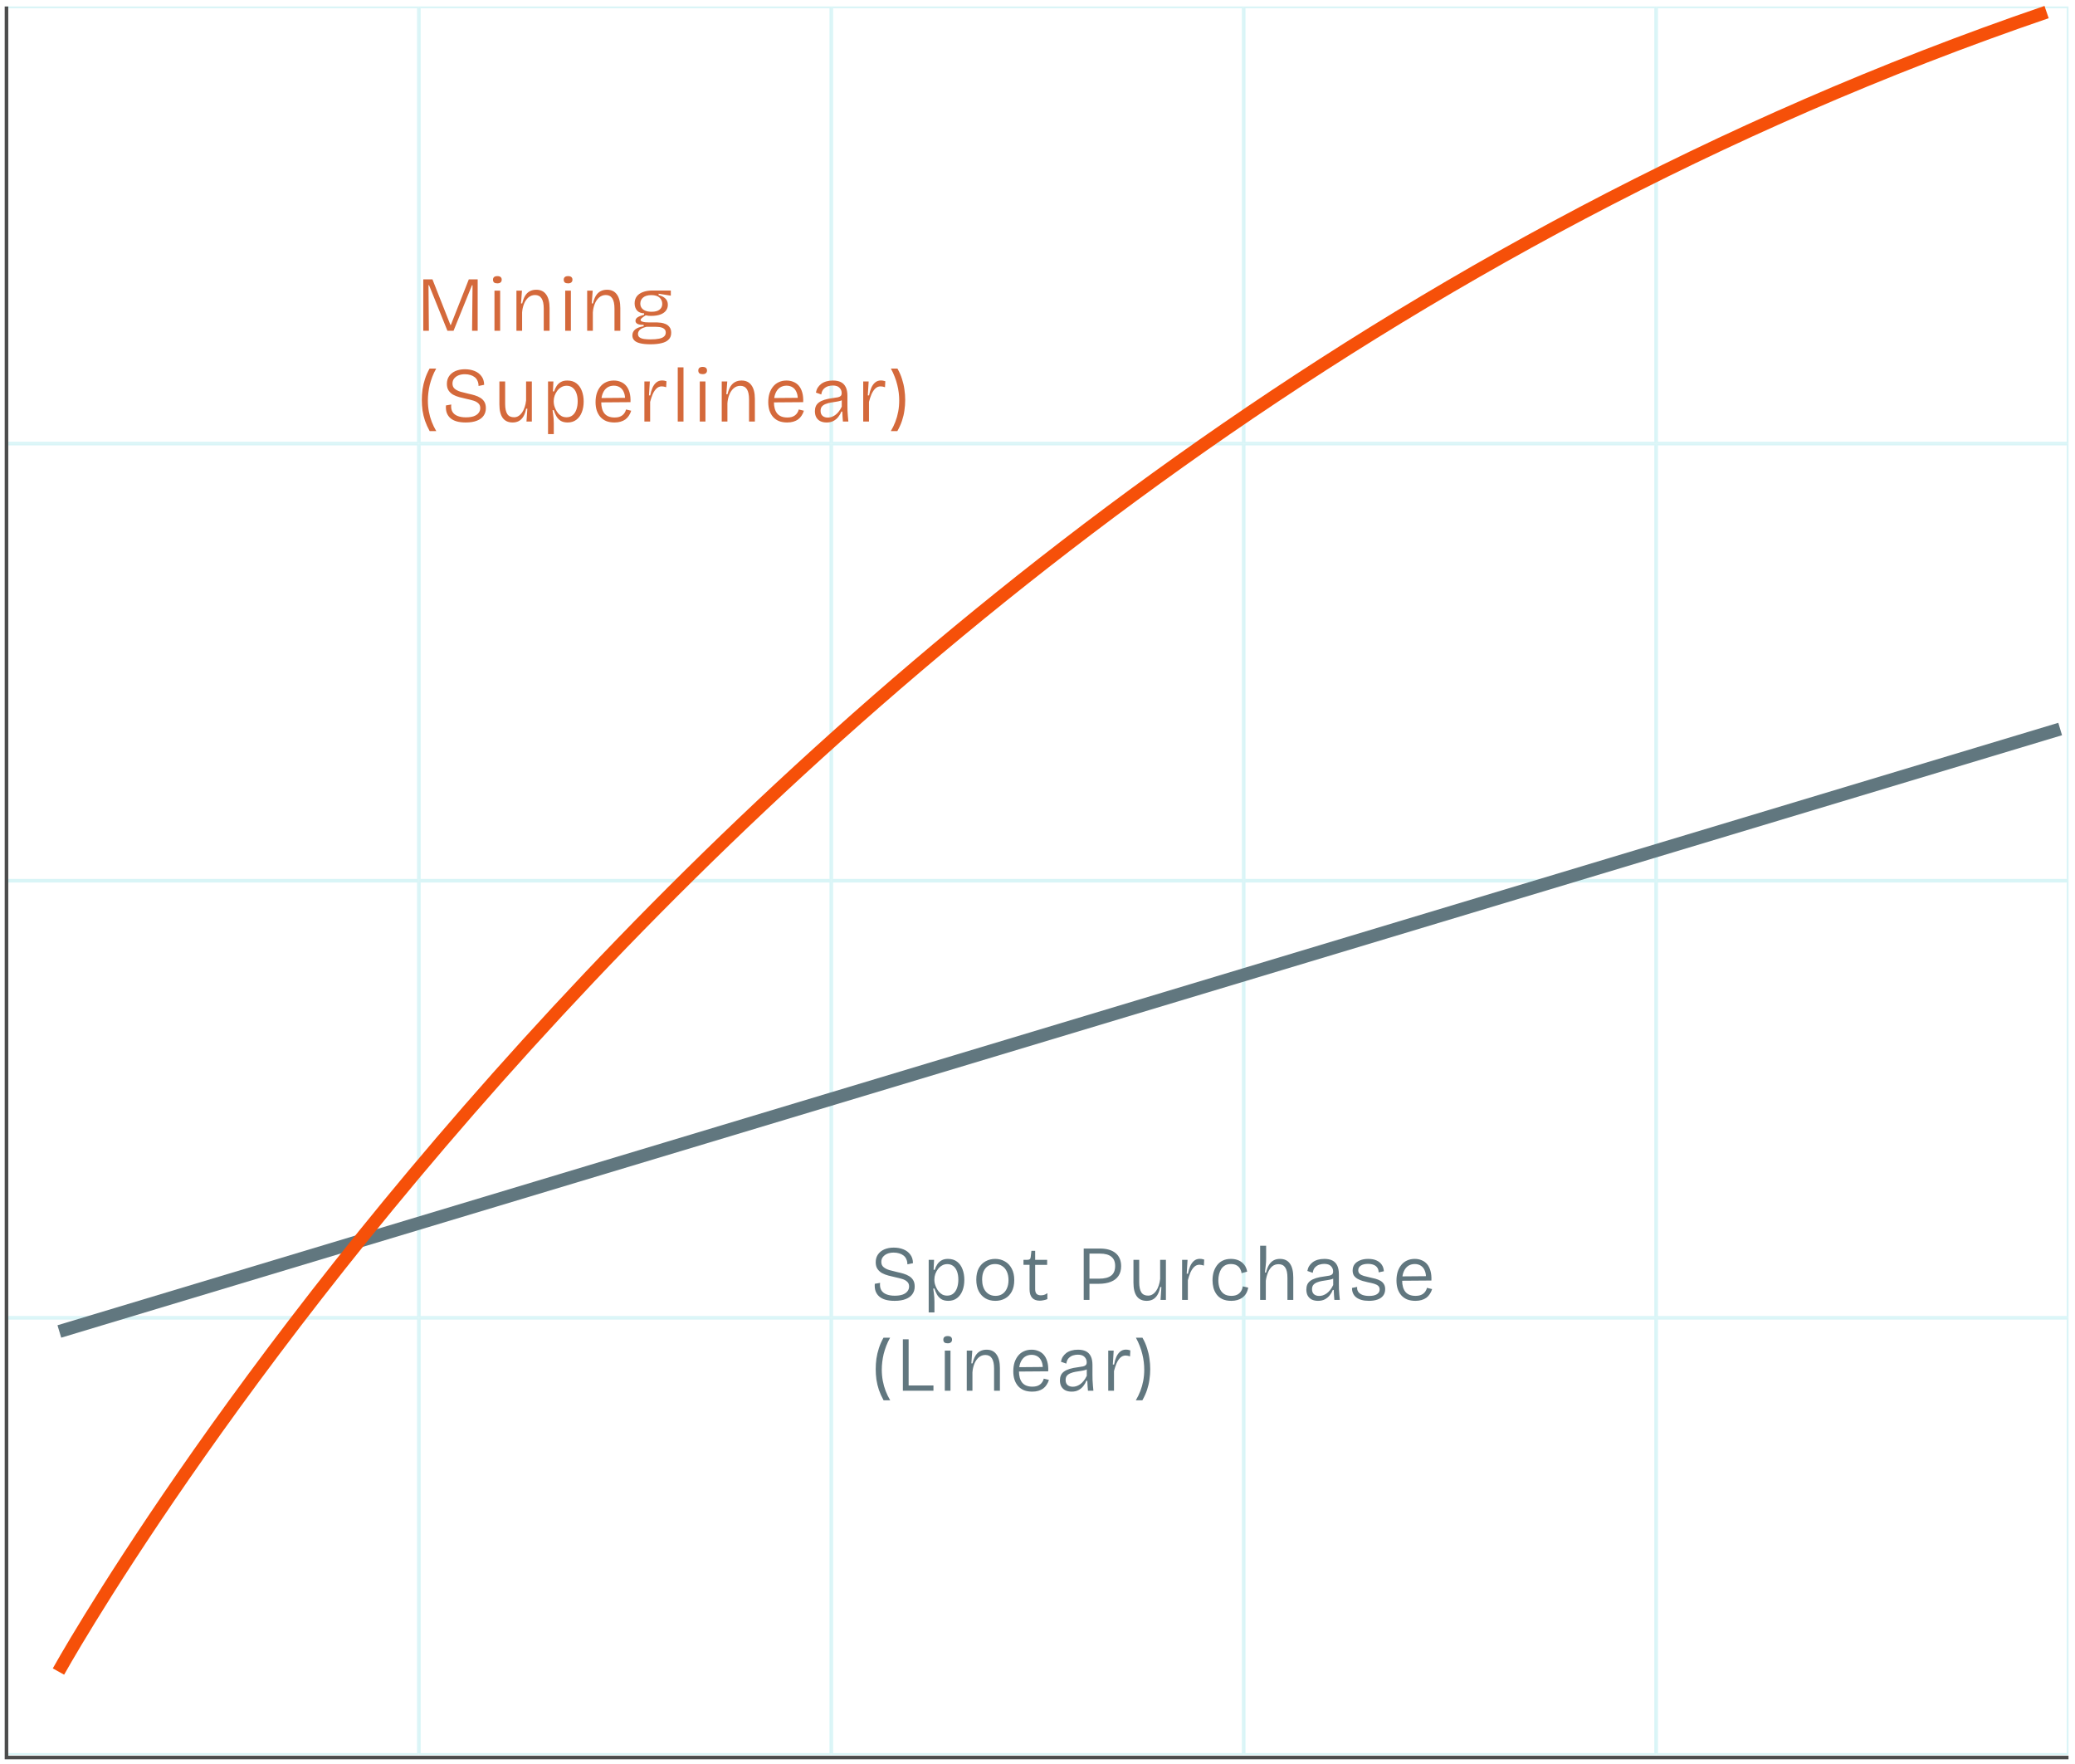 <svg width="320" height="272" viewBox="0 0 320 272" fill="none" xmlns="http://www.w3.org/2000/svg">
<rect x="0" y="0" width="320" height="272" fill="#333333" stroke="none"/>
<g clip-path="url(#clip0_633_993)">
<rect width="320" height="272" fill="white"/>
<rect opacity="0.5" x="1.137" y="68.538" width="63.325" height="67.125" stroke="#B4EDF1" stroke-width="0.275"/>
<rect opacity="0.5" x="64.737" y="68.538" width="63.325" height="67.125" stroke="#B4EDF1" stroke-width="0.275"/>
<rect opacity="0.5" x="128.337" y="68.538" width="63.325" height="67.125" stroke="#B4EDF1" stroke-width="0.275"/>
<rect opacity="0.5" x="191.937" y="68.538" width="63.325" height="67.125" stroke="#B4EDF1" stroke-width="0.275"/>
<rect opacity="0.5" x="255.537" y="68.538" width="63.325" height="67.125" stroke="#B4EDF1" stroke-width="0.275"/>
<rect opacity="0.5" x="1.137" y="1.137" width="63.325" height="67.125" stroke="#B4EDF1" stroke-width="0.275"/>
<rect opacity="0.5" x="64.737" y="1.137" width="63.325" height="67.125" stroke="#B4EDF1" stroke-width="0.275"/>
<rect opacity="0.5" x="128.337" y="1.137" width="63.325" height="67.125" stroke="#B4EDF1" stroke-width="0.275"/>
<rect opacity="0.5" x="191.937" y="1.137" width="63.325" height="67.125" stroke="#B4EDF1" stroke-width="0.275"/>
<rect opacity="0.5" x="255.537" y="1.137" width="63.325" height="67.125" stroke="#B4EDF1" stroke-width="0.275"/>
<rect opacity="0.5" x="1.137" y="135.937" width="63.325" height="67.125" stroke="#B4EDF1" stroke-width="0.275"/>
<rect opacity="0.5" x="64.737" y="135.937" width="63.325" height="67.125" stroke="#B4EDF1" stroke-width="0.275"/>
<rect opacity="0.5" x="128.337" y="135.937" width="63.325" height="67.125" stroke="#B4EDF1" stroke-width="0.275"/>
<rect opacity="0.5" x="191.937" y="135.937" width="63.325" height="67.125" stroke="#B4EDF1" stroke-width="0.275"/>
<rect opacity="0.5" x="255.537" y="135.937" width="63.325" height="67.125" stroke="#B4EDF1" stroke-width="0.275"/>
<rect opacity="0.5" x="1.137" y="203.337" width="63.325" height="67.125" stroke="#B4EDF1" stroke-width="0.275"/>
<rect opacity="0.5" x="64.737" y="203.337" width="63.325" height="67.125" stroke="#B4EDF1" stroke-width="0.275"/>
<rect opacity="0.5" x="128.337" y="203.337" width="63.325" height="67.125" stroke="#B4EDF1" stroke-width="0.275"/>
<rect opacity="0.5" x="191.937" y="203.337" width="63.325" height="67.125" stroke="#B4EDF1" stroke-width="0.275"/>
<rect opacity="0.5" x="255.537" y="203.337" width="63.325" height="67.125" stroke="#B4EDF1" stroke-width="0.275"/>
<path d="M1 1V271H319" stroke="#4C4C4C" stroke-width="0.549"/>
<path d="M9.152 205.305L317.712 112.411" stroke="#61777F" stroke-width="2"/>
<path d="M9.015 257.744C9.015 257.744 112.183 71.426 315.618 1.861" stroke="#F65009" stroke-width="2"/>
<path d="M137.954 200.583C137.426 200.583 136.962 200.527 136.562 200.415C136.17 200.303 135.846 200.135 135.59 199.911C135.334 199.687 135.146 199.411 135.026 199.083C134.914 198.755 134.874 198.379 134.906 197.955L135.722 197.811C135.674 198.259 135.734 198.631 135.902 198.927C136.07 199.215 136.334 199.431 136.694 199.575C137.054 199.719 137.482 199.791 137.978 199.791C138.458 199.791 138.862 199.735 139.19 199.623C139.518 199.503 139.766 199.335 139.934 199.119C140.11 198.903 140.198 198.651 140.198 198.363C140.198 198.051 140.098 197.807 139.898 197.631C139.706 197.447 139.45 197.307 139.13 197.211C138.81 197.115 138.462 197.027 138.086 196.947C137.718 196.867 137.354 196.779 136.994 196.683C136.634 196.587 136.306 196.459 136.01 196.299C135.722 196.131 135.49 195.915 135.314 195.651C135.138 195.387 135.05 195.047 135.05 194.631C135.05 194.167 135.166 193.767 135.398 193.431C135.63 193.095 135.954 192.835 136.37 192.651C136.794 192.467 137.282 192.375 137.834 192.375C138.378 192.375 138.87 192.463 139.31 192.639C139.758 192.815 140.114 193.083 140.378 193.443C140.65 193.795 140.79 194.239 140.798 194.775L139.934 194.955C139.934 194.659 139.882 194.399 139.778 194.175C139.682 193.943 139.538 193.751 139.346 193.599C139.154 193.447 138.93 193.335 138.674 193.263C138.418 193.183 138.134 193.143 137.822 193.143C137.446 193.143 137.114 193.203 136.826 193.323C136.546 193.443 136.322 193.611 136.154 193.827C135.994 194.035 135.914 194.287 135.914 194.583C135.914 194.927 136.03 195.195 136.262 195.387C136.494 195.579 136.794 195.731 137.162 195.843C137.53 195.947 137.926 196.047 138.35 196.143C138.694 196.215 139.026 196.299 139.346 196.395C139.666 196.491 139.954 196.619 140.21 196.779C140.474 196.939 140.682 197.147 140.834 197.403C140.986 197.659 141.062 197.987 141.062 198.387C141.062 198.827 140.946 199.211 140.714 199.539C140.49 199.867 140.146 200.123 139.682 200.307C139.226 200.491 138.65 200.583 137.954 200.583ZM143.22 202.371V197.343V194.259H144.048L143.976 195.795H144.156C144.252 195.475 144.384 195.191 144.552 194.943C144.72 194.687 144.936 194.487 145.2 194.343C145.464 194.191 145.792 194.115 146.184 194.115C146.76 194.115 147.232 194.259 147.6 194.547C147.976 194.835 148.256 195.227 148.44 195.723C148.624 196.211 148.716 196.751 148.716 197.343C148.716 197.967 148.62 198.523 148.428 199.011C148.236 199.499 147.956 199.883 147.588 200.163C147.22 200.443 146.772 200.583 146.244 200.583C145.796 200.583 145.428 200.491 145.14 200.307C144.86 200.115 144.64 199.871 144.48 199.575C144.32 199.279 144.196 198.983 144.108 198.687H143.916C143.956 198.903 143.988 199.127 144.012 199.359C144.044 199.591 144.068 199.823 144.084 200.055C144.1 200.287 144.108 200.507 144.108 200.715V202.371H143.22ZM146.076 199.779C146.452 199.779 146.768 199.671 147.024 199.455C147.28 199.239 147.472 198.943 147.6 198.567C147.728 198.191 147.792 197.771 147.792 197.307C147.792 196.819 147.724 196.399 147.588 196.047C147.46 195.695 147.268 195.419 147.012 195.219C146.756 195.019 146.448 194.919 146.088 194.919C145.784 194.919 145.512 194.991 145.272 195.135C145.032 195.271 144.824 195.455 144.648 195.687C144.472 195.919 144.336 196.171 144.24 196.443C144.144 196.715 144.096 196.991 144.096 197.271V197.391C144.096 197.559 144.12 197.747 144.168 197.955C144.224 198.163 144.304 198.375 144.408 198.591C144.512 198.799 144.64 198.995 144.792 199.179C144.952 199.363 145.136 199.511 145.344 199.623C145.56 199.727 145.804 199.779 146.076 199.779ZM153.5 200.583C152.916 200.583 152.404 200.455 151.964 200.199C151.524 199.935 151.18 199.563 150.932 199.083C150.684 198.595 150.56 198.007 150.56 197.319C150.56 196.599 150.692 196.003 150.956 195.531C151.22 195.059 151.572 194.707 152.012 194.475C152.452 194.235 152.94 194.115 153.476 194.115C154.028 194.115 154.524 194.243 154.964 194.499C155.412 194.747 155.764 195.115 156.02 195.603C156.284 196.083 156.416 196.675 156.416 197.379C156.416 198.083 156.288 198.675 156.032 199.155C155.776 199.627 155.428 199.983 154.988 200.223C154.548 200.463 154.052 200.583 153.5 200.583ZM153.536 199.815C153.944 199.815 154.296 199.715 154.592 199.515C154.888 199.315 155.116 199.035 155.276 198.675C155.444 198.307 155.528 197.879 155.528 197.391C155.528 196.887 155.444 196.451 155.276 196.083C155.108 195.707 154.868 195.419 154.556 195.219C154.244 195.011 153.876 194.907 153.452 194.907C153.052 194.907 152.7 195.003 152.396 195.195C152.1 195.379 151.868 195.651 151.7 196.011C151.54 196.363 151.46 196.791 151.46 197.295C151.46 198.071 151.648 198.687 152.024 199.143C152.4 199.591 152.904 199.815 153.536 199.815ZM160.359 200.559C159.831 200.559 159.435 200.411 159.171 200.115C158.907 199.819 158.775 199.379 158.775 198.795V195.027H157.839V194.259H158.415C158.599 194.259 158.731 194.227 158.811 194.163C158.891 194.091 158.939 193.975 158.955 193.815L159.063 192.867H159.639V194.259H161.487V195.039H159.639V198.795C159.639 199.123 159.715 199.363 159.867 199.515C160.019 199.659 160.235 199.731 160.515 199.731C160.667 199.731 160.827 199.711 160.995 199.671C161.163 199.623 161.339 199.531 161.523 199.395V200.319C161.299 200.407 161.087 200.467 160.887 200.499C160.695 200.539 160.519 200.559 160.359 200.559ZM167.499 197.955V197.163H169.503C170.327 197.163 170.943 197.007 171.351 196.695C171.767 196.383 171.975 195.883 171.975 195.195C171.975 194.563 171.779 194.091 171.387 193.779C171.003 193.459 170.419 193.299 169.635 193.299H167.499V192.519H169.647C170.167 192.519 170.627 192.579 171.027 192.699C171.435 192.819 171.775 192.995 172.047 193.227C172.327 193.451 172.539 193.735 172.683 194.079C172.827 194.415 172.899 194.799 172.899 195.231C172.899 195.823 172.763 196.323 172.491 196.731C172.227 197.131 171.835 197.435 171.315 197.643C170.795 197.851 170.159 197.955 169.407 197.955H167.499ZM167.127 200.439V192.519H168.015V200.439H167.127ZM176.838 200.583C176.166 200.583 175.658 200.351 175.314 199.887C174.97 199.415 174.798 198.715 174.798 197.787V194.259H175.686V197.727C175.686 198.415 175.794 198.931 176.01 199.275C176.226 199.611 176.574 199.779 177.054 199.779C177.31 199.779 177.538 199.715 177.738 199.587C177.946 199.459 178.13 199.283 178.29 199.059C178.45 198.827 178.582 198.555 178.686 198.243C178.798 197.923 178.874 197.575 178.914 197.199V194.259H179.802V197.859V200.439H178.974L179.106 198.459H178.926C178.83 198.947 178.686 199.351 178.494 199.671C178.302 199.983 178.066 200.215 177.786 200.367C177.506 200.511 177.19 200.583 176.838 200.583ZM182.3 200.439V196.959V194.259H183.14L183.008 196.407H183.2C183.28 195.967 183.396 195.575 183.548 195.231C183.7 194.887 183.896 194.615 184.136 194.415C184.384 194.207 184.684 194.103 185.036 194.103C185.124 194.103 185.224 194.111 185.336 194.127C185.448 194.143 185.572 194.175 185.708 194.223L185.66 195.147C185.54 195.107 185.424 195.075 185.312 195.051C185.2 195.027 185.088 195.015 184.976 195.015C184.664 195.015 184.392 195.127 184.16 195.351C183.936 195.567 183.744 195.855 183.584 196.215C183.432 196.575 183.3 196.971 183.188 197.403V200.439H182.3ZM189.895 200.583C189.351 200.583 188.891 200.495 188.515 200.319C188.147 200.143 187.851 199.903 187.627 199.599C187.403 199.295 187.239 198.955 187.135 198.579C187.039 198.203 186.991 197.815 186.991 197.415C186.991 196.967 187.047 196.547 187.159 196.155C187.279 195.755 187.455 195.403 187.687 195.099C187.919 194.787 188.211 194.547 188.563 194.379C188.923 194.203 189.343 194.115 189.823 194.115C190.279 194.115 190.683 194.195 191.035 194.355C191.387 194.515 191.675 194.743 191.899 195.039C192.123 195.335 192.267 195.683 192.331 196.083L191.467 196.311C191.451 196.103 191.383 195.891 191.263 195.675C191.151 195.451 190.975 195.267 190.735 195.123C190.495 194.979 190.191 194.907 189.823 194.907C189.487 194.907 189.199 194.971 188.959 195.099C188.719 195.227 188.519 195.407 188.359 195.639C188.207 195.871 188.091 196.139 188.011 196.443C187.931 196.739 187.891 197.063 187.891 197.415C187.891 197.879 187.959 198.291 188.095 198.651C188.231 199.011 188.447 199.295 188.743 199.503C189.039 199.711 189.423 199.815 189.895 199.815C190.231 199.815 190.523 199.759 190.771 199.647C191.019 199.527 191.215 199.359 191.359 199.143C191.511 198.927 191.611 198.663 191.659 198.351L192.499 198.543C192.435 198.895 192.323 199.203 192.163 199.467C192.003 199.723 191.807 199.935 191.575 200.103C191.351 200.263 191.095 200.383 190.807 200.463C190.527 200.543 190.223 200.583 189.895 200.583ZM194.334 200.439V196.719V192.087H195.258V194.019C195.258 194.195 195.254 194.375 195.246 194.559C195.238 194.743 195.222 194.927 195.198 195.111C195.182 195.295 195.162 195.479 195.138 195.663C195.114 195.839 195.09 196.023 195.066 196.215H195.246C195.366 195.735 195.518 195.343 195.702 195.039C195.894 194.727 196.13 194.495 196.41 194.343C196.69 194.191 197.014 194.115 197.382 194.115C198.078 194.115 198.594 194.359 198.93 194.847C199.274 195.327 199.446 196.039 199.446 196.983V200.439H198.546V197.043C198.546 196.299 198.43 195.763 198.198 195.435C197.974 195.099 197.634 194.931 197.178 194.931C196.794 194.931 196.466 195.043 196.194 195.267C195.93 195.491 195.718 195.795 195.558 196.179C195.398 196.555 195.282 196.987 195.21 197.475V200.439H194.334ZM203.261 200.583C202.917 200.583 202.609 200.523 202.337 200.403C202.065 200.275 201.849 200.079 201.689 199.815C201.537 199.551 201.461 199.223 201.461 198.831C201.461 198.551 201.509 198.299 201.605 198.075C201.701 197.851 201.857 197.659 202.073 197.499C202.297 197.331 202.589 197.191 202.949 197.079C203.309 196.967 203.749 196.879 204.269 196.815C204.581 196.775 204.833 196.735 205.025 196.695C205.217 196.647 205.357 196.579 205.445 196.491C205.541 196.395 205.589 196.247 205.589 196.047C205.589 195.727 205.477 195.455 205.253 195.231C205.037 194.999 204.689 194.883 204.209 194.883C203.969 194.883 203.721 194.923 203.465 195.003C203.217 195.083 202.997 195.223 202.805 195.423C202.613 195.623 202.493 195.903 202.445 196.263L201.617 195.975C201.665 195.695 201.757 195.443 201.893 195.219C202.037 194.995 202.217 194.799 202.433 194.631C202.657 194.463 202.921 194.335 203.225 194.247C203.529 194.159 203.865 194.115 204.233 194.115C204.737 194.115 205.153 194.199 205.481 194.367C205.809 194.535 206.057 194.795 206.225 195.147C206.393 195.491 206.477 195.935 206.477 196.479V197.955C206.477 198.203 206.481 198.475 206.489 198.771C206.505 199.059 206.525 199.351 206.549 199.647C206.573 199.935 206.597 200.199 206.621 200.439H205.781C205.757 200.167 205.737 199.907 205.721 199.659C205.705 199.403 205.693 199.151 205.685 198.903H205.541C205.429 199.191 205.273 199.463 205.073 199.719C204.873 199.975 204.625 200.183 204.329 200.343C204.033 200.503 203.677 200.583 203.261 200.583ZM203.441 199.827C203.625 199.827 203.809 199.799 203.993 199.743C204.185 199.679 204.377 199.583 204.569 199.455C204.761 199.319 204.941 199.147 205.109 198.939C205.285 198.723 205.449 198.459 205.601 198.147V196.863L205.937 196.923C205.817 197.059 205.645 197.163 205.421 197.235C205.205 197.299 204.961 197.351 204.689 197.391C204.417 197.431 204.141 197.475 203.861 197.523C203.589 197.571 203.337 197.643 203.105 197.739C202.873 197.827 202.685 197.955 202.541 198.123C202.405 198.283 202.337 198.507 202.337 198.795C202.337 199.139 202.441 199.399 202.649 199.575C202.857 199.743 203.121 199.827 203.441 199.827ZM211.12 200.583C210.68 200.583 210.292 200.535 209.956 200.439C209.628 200.343 209.352 200.207 209.128 200.031C208.912 199.855 208.752 199.643 208.648 199.395C208.544 199.147 208.496 198.879 208.504 198.591L209.296 198.435C209.264 198.731 209.32 198.983 209.464 199.191C209.616 199.399 209.836 199.559 210.124 199.671C210.412 199.775 210.756 199.827 211.156 199.827C211.668 199.827 212.064 199.739 212.344 199.563C212.624 199.387 212.764 199.143 212.764 198.831C212.764 198.591 212.688 198.403 212.536 198.267C212.384 198.131 212.172 198.023 211.9 197.943C211.628 197.863 211.32 197.791 210.976 197.727C210.688 197.663 210.404 197.591 210.124 197.511C209.844 197.423 209.588 197.315 209.356 197.187C209.132 197.059 208.948 196.895 208.804 196.695C208.668 196.487 208.6 196.227 208.6 195.915C208.6 195.539 208.696 195.219 208.888 194.955C209.088 194.691 209.368 194.487 209.728 194.343C210.088 194.191 210.512 194.115 211 194.115C211.512 194.115 211.94 194.195 212.284 194.355C212.636 194.515 212.908 194.739 213.1 195.027C213.292 195.315 213.396 195.647 213.412 196.023L212.608 196.191C212.608 195.903 212.54 195.663 212.404 195.471C212.268 195.271 212.076 195.123 211.828 195.027C211.58 194.931 211.288 194.883 210.952 194.883C210.488 194.883 210.124 194.971 209.86 195.147C209.596 195.323 209.464 195.563 209.464 195.867C209.464 196.099 209.54 196.283 209.692 196.419C209.852 196.555 210.064 196.663 210.328 196.743C210.592 196.815 210.884 196.887 211.204 196.959C211.524 197.023 211.828 197.095 212.116 197.175C212.404 197.255 212.66 197.359 212.884 197.487C213.108 197.615 213.284 197.783 213.412 197.991C213.548 198.199 213.616 198.463 213.616 198.783C213.616 199.191 213.508 199.531 213.292 199.803C213.084 200.067 212.792 200.263 212.416 200.391C212.04 200.519 211.608 200.583 211.12 200.583ZM218.276 200.583C217.796 200.583 217.372 200.511 217.004 200.367C216.644 200.215 216.34 199.999 216.092 199.719C215.852 199.439 215.668 199.107 215.54 198.723C215.42 198.339 215.36 197.915 215.36 197.451C215.36 196.963 215.42 196.519 215.54 196.119C215.668 195.711 215.852 195.359 216.092 195.063C216.332 194.759 216.628 194.527 216.98 194.367C217.332 194.199 217.732 194.115 218.18 194.115C218.564 194.115 218.916 194.183 219.236 194.319C219.564 194.447 219.844 194.647 220.076 194.919C220.308 195.191 220.484 195.539 220.604 195.963C220.724 196.379 220.772 196.875 220.748 197.451L215.9 197.487V196.815L220.196 196.779L219.908 197.295C219.94 196.759 219.884 196.315 219.74 195.963C219.604 195.611 219.4 195.347 219.128 195.171C218.856 194.995 218.54 194.907 218.18 194.907C217.788 194.907 217.444 195.007 217.148 195.207C216.86 195.407 216.636 195.699 216.476 196.083C216.316 196.459 216.236 196.911 216.236 197.439C216.236 198.199 216.404 198.787 216.74 199.203C217.084 199.611 217.604 199.815 218.3 199.815C218.556 199.815 218.784 199.787 218.984 199.731C219.184 199.667 219.352 199.583 219.488 199.479C219.632 199.367 219.752 199.235 219.848 199.083C219.944 198.931 220.016 198.763 220.064 198.579L220.856 198.771C220.768 199.059 220.648 199.315 220.496 199.539C220.352 199.763 220.172 199.955 219.956 200.115C219.74 200.267 219.492 200.383 219.212 200.463C218.94 200.543 218.628 200.583 218.276 200.583ZM137.27 206.267C137.03 206.691 136.83 207.115 136.67 207.539C136.51 207.963 136.378 208.379 136.274 208.787C136.178 209.195 136.106 209.603 136.058 210.011C136.01 210.411 135.986 210.803 135.986 211.187C135.986 211.787 136.038 212.363 136.142 212.915C136.246 213.467 136.394 213.991 136.586 214.487C136.778 214.983 137.01 215.459 137.282 215.915H136.262C135.966 215.379 135.726 214.847 135.542 214.319C135.366 213.791 135.238 213.259 135.158 212.723C135.086 212.187 135.05 211.647 135.05 211.103C135.05 210.567 135.086 210.031 135.158 209.495C135.238 208.951 135.366 208.411 135.542 207.875C135.718 207.331 135.954 206.795 136.25 206.267H137.27ZM139.238 214.439V206.519H140.126V214.439H139.238ZM139.598 214.439V213.635H143.954V214.439H139.598ZM145.705 214.439V208.259H146.581V214.439H145.705ZM146.149 207.131C145.925 207.131 145.757 207.087 145.645 206.999C145.533 206.903 145.477 206.759 145.477 206.567C145.477 206.391 145.533 206.255 145.645 206.159C145.757 206.063 145.925 206.015 146.149 206.015C146.373 206.015 146.541 206.063 146.653 206.159C146.765 206.255 146.821 206.391 146.821 206.567C146.821 206.751 146.761 206.891 146.641 206.987C146.529 207.083 146.365 207.131 146.149 207.131ZM149.091 214.439V210.551V208.259H149.943L149.799 210.227H149.979C150.099 209.739 150.251 209.343 150.435 209.039C150.627 208.727 150.867 208.495 151.155 208.343C151.443 208.191 151.775 208.115 152.151 208.115C152.823 208.115 153.331 208.359 153.675 208.847C154.027 209.327 154.203 210.031 154.203 210.959V214.439H153.303V211.031C153.303 210.319 153.191 209.791 152.967 209.447C152.743 209.103 152.407 208.931 151.959 208.931C151.567 208.931 151.223 209.059 150.927 209.315C150.639 209.571 150.415 209.903 150.255 210.311C150.095 210.711 149.999 211.147 149.967 211.619V214.439H149.091ZM159.182 214.583C158.702 214.583 158.278 214.511 157.91 214.367C157.55 214.215 157.246 213.999 156.998 213.719C156.758 213.439 156.574 213.107 156.446 212.723C156.326 212.339 156.266 211.915 156.266 211.451C156.266 210.963 156.326 210.519 156.446 210.119C156.574 209.711 156.758 209.359 156.998 209.063C157.238 208.759 157.534 208.527 157.886 208.367C158.238 208.199 158.638 208.115 159.086 208.115C159.47 208.115 159.822 208.183 160.142 208.319C160.47 208.447 160.75 208.647 160.982 208.919C161.214 209.191 161.39 209.539 161.51 209.963C161.63 210.379 161.678 210.875 161.654 211.451L156.806 211.487V210.815L161.102 210.779L160.814 211.295C160.846 210.759 160.79 210.315 160.646 209.963C160.51 209.611 160.306 209.347 160.034 209.171C159.762 208.995 159.446 208.907 159.086 208.907C158.694 208.907 158.35 209.007 158.054 209.207C157.766 209.407 157.542 209.699 157.382 210.083C157.222 210.459 157.142 210.911 157.142 211.439C157.142 212.199 157.31 212.787 157.646 213.203C157.99 213.611 158.51 213.815 159.206 213.815C159.462 213.815 159.69 213.787 159.89 213.731C160.09 213.667 160.258 213.583 160.394 213.479C160.538 213.367 160.658 213.235 160.754 213.083C160.85 212.931 160.922 212.763 160.97 212.579L161.762 212.771C161.674 213.059 161.554 213.315 161.402 213.539C161.258 213.763 161.078 213.955 160.862 214.115C160.646 214.267 160.398 214.383 160.118 214.463C159.846 214.543 159.534 214.583 159.182 214.583ZM165.26 214.583C164.916 214.583 164.608 214.523 164.336 214.403C164.064 214.275 163.848 214.079 163.688 213.815C163.536 213.551 163.46 213.223 163.46 212.831C163.46 212.551 163.508 212.299 163.604 212.075C163.7 211.851 163.856 211.659 164.072 211.499C164.296 211.331 164.588 211.191 164.948 211.079C165.308 210.967 165.748 210.879 166.268 210.815C166.58 210.775 166.832 210.735 167.024 210.695C167.216 210.647 167.356 210.579 167.444 210.491C167.54 210.395 167.588 210.247 167.588 210.047C167.588 209.727 167.476 209.455 167.252 209.231C167.036 208.999 166.688 208.883 166.208 208.883C165.968 208.883 165.72 208.923 165.464 209.003C165.216 209.083 164.996 209.223 164.804 209.423C164.612 209.623 164.492 209.903 164.444 210.263L163.616 209.975C163.664 209.695 163.756 209.443 163.892 209.219C164.036 208.995 164.216 208.799 164.432 208.631C164.656 208.463 164.92 208.335 165.224 208.247C165.528 208.159 165.864 208.115 166.232 208.115C166.736 208.115 167.152 208.199 167.48 208.367C167.808 208.535 168.056 208.795 168.224 209.147C168.392 209.491 168.476 209.935 168.476 210.479V211.955C168.476 212.203 168.48 212.475 168.488 212.771C168.504 213.059 168.524 213.351 168.548 213.647C168.572 213.935 168.596 214.199 168.62 214.439H167.78C167.756 214.167 167.736 213.907 167.72 213.659C167.704 213.403 167.692 213.151 167.684 212.903H167.54C167.428 213.191 167.272 213.463 167.072 213.719C166.872 213.975 166.624 214.183 166.328 214.343C166.032 214.503 165.676 214.583 165.26 214.583ZM165.44 213.827C165.624 213.827 165.808 213.799 165.992 213.743C166.184 213.679 166.376 213.583 166.568 213.455C166.76 213.319 166.94 213.147 167.108 212.939C167.284 212.723 167.448 212.459 167.6 212.147V210.863L167.936 210.923C167.816 211.059 167.644 211.163 167.42 211.235C167.204 211.299 166.96 211.351 166.688 211.391C166.416 211.431 166.14 211.475 165.86 211.523C165.588 211.571 165.336 211.643 165.104 211.739C164.872 211.827 164.684 211.955 164.54 212.123C164.404 212.283 164.336 212.507 164.336 212.795C164.336 213.139 164.44 213.399 164.648 213.575C164.856 213.743 165.12 213.827 165.44 213.827ZM170.909 214.439V210.959V208.259H171.749L171.617 210.407H171.809C171.889 209.967 172.005 209.575 172.157 209.231C172.309 208.887 172.505 208.615 172.745 208.415C172.993 208.207 173.293 208.103 173.645 208.103C173.733 208.103 173.833 208.111 173.945 208.127C174.057 208.143 174.181 208.175 174.317 208.223L174.269 209.147C174.149 209.107 174.033 209.075 173.921 209.051C173.809 209.027 173.697 209.015 173.585 209.015C173.273 209.015 173.001 209.127 172.769 209.351C172.545 209.567 172.353 209.855 172.193 210.215C172.041 210.575 171.909 210.971 171.797 211.403V214.439H170.909ZM175.177 206.267H176.185C176.489 206.795 176.725 207.331 176.893 207.875C177.069 208.411 177.193 208.951 177.265 209.495C177.345 210.031 177.385 210.567 177.385 211.103C177.385 211.647 177.345 212.187 177.265 212.723C177.193 213.259 177.069 213.791 176.893 214.319C176.717 214.847 176.477 215.379 176.173 215.915H175.165C175.437 215.459 175.669 214.983 175.861 214.487C176.053 213.991 176.201 213.467 176.305 212.915C176.409 212.363 176.461 211.787 176.461 211.187C176.461 210.803 176.437 210.411 176.389 210.011C176.341 209.603 176.265 209.195 176.161 208.787C176.065 208.379 175.933 207.963 175.765 207.539C175.605 207.115 175.409 206.691 175.177 206.267Z" fill="#61777F"/>
<path d="M65.278 51V43.08H66.694L69.466 50.112H69.525L72.297 43.08H73.665V51H72.802L72.874 43.98H72.79L69.945 51H68.998L66.165 43.968H66.082L66.141 51H65.278ZM76.256 51V44.82H77.132V51H76.256ZM76.7 43.692C76.476 43.692 76.308 43.648 76.196 43.56C76.084 43.464 76.028 43.32 76.028 43.128C76.028 42.952 76.084 42.816 76.196 42.72C76.308 42.624 76.476 42.576 76.7 42.576C76.924 42.576 77.092 42.624 77.204 42.72C77.316 42.816 77.372 42.952 77.372 43.128C77.372 43.312 77.312 43.452 77.192 43.548C77.08 43.644 76.916 43.692 76.7 43.692ZM79.642 51V47.112V44.82H80.494L80.35 46.788H80.53C80.65 46.3 80.802 45.904 80.986 45.6C81.178 45.288 81.418 45.056 81.706 44.904C81.994 44.752 82.326 44.676 82.702 44.676C83.374 44.676 83.882 44.92 84.226 45.408C84.578 45.888 84.754 46.592 84.754 47.52V51H83.854V47.592C83.854 46.88 83.742 46.352 83.518 46.008C83.294 45.664 82.958 45.492 82.51 45.492C82.118 45.492 81.774 45.62 81.478 45.876C81.19 46.132 80.966 46.464 80.806 46.872C80.646 47.272 80.55 47.708 80.518 48.18V51H79.642ZM87.165 51V44.82H88.041V51H87.165ZM87.609 43.692C87.385 43.692 87.217 43.648 87.105 43.56C86.993 43.464 86.937 43.32 86.937 43.128C86.937 42.952 86.993 42.816 87.105 42.72C87.217 42.624 87.385 42.576 87.609 42.576C87.833 42.576 88.001 42.624 88.113 42.72C88.225 42.816 88.281 42.952 88.281 43.128C88.281 43.312 88.221 43.452 88.101 43.548C87.989 43.644 87.825 43.692 87.609 43.692ZM90.551 51V47.112V44.82H91.403L91.259 46.788H91.439C91.559 46.3 91.711 45.904 91.895 45.6C92.087 45.288 92.327 45.056 92.615 44.904C92.903 44.752 93.235 44.676 93.611 44.676C94.283 44.676 94.791 44.92 95.135 45.408C95.487 45.888 95.663 46.592 95.663 47.52V51H94.763V47.592C94.763 46.88 94.651 46.352 94.427 46.008C94.203 45.664 93.867 45.492 93.419 45.492C93.027 45.492 92.683 45.62 92.387 45.876C92.099 46.132 91.875 46.464 91.715 46.872C91.555 47.272 91.459 47.708 91.427 48.18V51H90.551ZM100.318 53.088C99.67 53.088 99.138 53.036 98.722 52.932C98.314 52.836 98.01 52.684 97.81 52.476C97.618 52.276 97.522 52.024 97.522 51.72C97.522 51.352 97.662 51.048 97.942 50.808C98.23 50.568 98.67 50.4 99.262 50.304V50.088C98.838 50.096 98.522 50.048 98.314 49.944C98.106 49.832 98.002 49.676 98.002 49.476C98.002 49.26 98.106 49.08 98.314 48.936C98.53 48.792 98.87 48.656 99.334 48.528V48.312C98.862 48.304 98.498 48.16 98.242 47.88C97.994 47.592 97.87 47.224 97.87 46.776C97.87 46.36 97.978 46.004 98.194 45.708C98.418 45.412 98.734 45.188 99.142 45.036C99.558 44.876 100.05 44.796 100.618 44.796H103.45V45.588L101.566 45.288V45.504C102.014 45.608 102.362 45.784 102.61 46.032C102.866 46.272 102.994 46.592 102.994 46.992C102.994 47.344 102.894 47.648 102.694 47.904C102.502 48.16 102.21 48.36 101.818 48.504C101.434 48.64 100.958 48.708 100.39 48.708C100.27 48.708 100.15 48.704 100.03 48.696C99.91 48.68 99.758 48.656 99.574 48.624C99.342 48.768 99.154 48.9 99.01 49.02C98.866 49.132 98.794 49.236 98.794 49.332C98.794 49.436 98.862 49.516 98.998 49.572C99.142 49.628 99.314 49.668 99.514 49.692C99.722 49.708 99.91 49.716 100.078 49.716H101.338C101.498 49.716 101.698 49.732 101.938 49.764C102.178 49.796 102.418 49.864 102.658 49.968C102.898 50.072 103.098 50.232 103.258 50.448C103.426 50.664 103.51 50.956 103.51 51.324C103.51 51.748 103.382 52.088 103.126 52.344C102.878 52.608 102.514 52.796 102.034 52.908C101.562 53.028 100.99 53.088 100.318 53.088ZM100.294 52.332C100.838 52.332 101.286 52.296 101.638 52.224C101.99 52.152 102.25 52.036 102.418 51.876C102.586 51.724 102.67 51.528 102.67 51.288C102.67 51.064 102.61 50.892 102.49 50.772C102.37 50.644 102.222 50.556 102.046 50.508C101.87 50.452 101.69 50.42 101.506 50.412C101.33 50.396 101.182 50.388 101.062 50.388H99.706C99.194 50.516 98.846 50.676 98.662 50.868C98.478 51.06 98.386 51.264 98.386 51.48C98.386 51.728 98.474 51.912 98.65 52.032C98.826 52.152 99.058 52.232 99.346 52.272C99.642 52.312 99.958 52.332 100.294 52.332ZM100.486 48.072C101.03 48.072 101.438 47.964 101.71 47.748C101.99 47.532 102.13 47.236 102.13 46.86C102.13 46.468 101.99 46.144 101.71 45.888C101.43 45.632 101.006 45.504 100.438 45.504C99.894 45.504 99.474 45.628 99.178 45.876C98.89 46.116 98.746 46.428 98.746 46.812C98.746 47.068 98.814 47.292 98.95 47.484C99.086 47.668 99.282 47.812 99.538 47.916C99.794 48.02 100.11 48.072 100.486 48.072ZM67.269 56.828C67.029 57.252 66.829 57.676 66.669 58.1C66.51 58.524 66.377 58.94 66.273 59.348C66.177 59.756 66.106 60.164 66.058 60.572C66.01 60.972 65.986 61.364 65.986 61.748C65.986 62.348 66.037 62.924 66.141 63.476C66.246 64.028 66.394 64.552 66.585 65.048C66.778 65.544 67.01 66.02 67.281 66.476H66.261C65.966 65.94 65.725 65.408 65.541 64.88C65.365 64.352 65.237 63.82 65.157 63.284C65.085 62.748 65.049 62.208 65.049 61.664C65.049 61.128 65.085 60.592 65.157 60.056C65.237 59.512 65.365 58.972 65.541 58.436C65.718 57.892 65.954 57.356 66.249 56.828H67.269ZM71.82 65.144C71.292 65.144 70.828 65.088 70.428 64.976C70.036 64.864 69.712 64.696 69.456 64.472C69.2 64.248 69.012 63.972 68.892 63.644C68.78 63.316 68.74 62.94 68.772 62.516L69.588 62.372C69.54 62.82 69.6 63.192 69.768 63.488C69.936 63.776 70.2 63.992 70.56 64.136C70.92 64.28 71.348 64.352 71.844 64.352C72.324 64.352 72.728 64.296 73.056 64.184C73.384 64.064 73.632 63.896 73.8 63.68C73.976 63.464 74.064 63.212 74.064 62.924C74.064 62.612 73.964 62.368 73.764 62.192C73.572 62.008 73.316 61.868 72.996 61.772C72.676 61.676 72.328 61.588 71.952 61.508C71.584 61.428 71.22 61.34 70.86 61.244C70.5 61.148 70.172 61.02 69.876 60.86C69.588 60.692 69.356 60.476 69.18 60.212C69.004 59.948 68.916 59.608 68.916 59.192C68.916 58.728 69.032 58.328 69.264 57.992C69.496 57.656 69.82 57.396 70.236 57.212C70.66 57.028 71.148 56.936 71.7 56.936C72.244 56.936 72.736 57.024 73.176 57.2C73.624 57.376 73.98 57.644 74.244 58.004C74.516 58.356 74.656 58.8 74.664 59.336L73.8 59.516C73.8 59.22 73.748 58.96 73.644 58.736C73.548 58.504 73.404 58.312 73.212 58.16C73.02 58.008 72.796 57.896 72.54 57.824C72.284 57.744 72 57.704 71.688 57.704C71.312 57.704 70.98 57.764 70.692 57.884C70.412 58.004 70.188 58.172 70.02 58.388C69.86 58.596 69.78 58.848 69.78 59.144C69.78 59.488 69.896 59.756 70.128 59.948C70.36 60.14 70.66 60.292 71.028 60.404C71.396 60.508 71.792 60.608 72.216 60.704C72.56 60.776 72.892 60.86 73.212 60.956C73.532 61.052 73.82 61.18 74.076 61.34C74.34 61.5 74.548 61.708 74.7 61.964C74.852 62.22 74.928 62.548 74.928 62.948C74.928 63.388 74.812 63.772 74.58 64.1C74.356 64.428 74.012 64.684 73.548 64.868C73.092 65.052 72.516 65.144 71.82 65.144ZM79.055 65.144C78.383 65.144 77.875 64.912 77.531 64.448C77.187 63.976 77.015 63.276 77.015 62.348V58.82H77.903V62.288C77.903 62.976 78.011 63.492 78.227 63.836C78.443 64.172 78.791 64.34 79.271 64.34C79.527 64.34 79.755 64.276 79.955 64.148C80.163 64.02 80.347 63.844 80.507 63.62C80.667 63.388 80.799 63.116 80.903 62.804C81.015 62.484 81.091 62.136 81.131 61.76V58.82H82.019V62.42V65H81.191L81.323 63.02H81.143C81.047 63.508 80.903 63.912 80.711 64.232C80.519 64.544 80.283 64.776 80.003 64.928C79.723 65.072 79.407 65.144 79.055 65.144ZM84.516 66.932V61.904V58.82H85.344L85.272 60.356H85.452C85.548 60.036 85.68 59.752 85.848 59.504C86.016 59.248 86.232 59.048 86.496 58.904C86.76 58.752 87.088 58.676 87.48 58.676C88.056 58.676 88.528 58.82 88.896 59.108C89.272 59.396 89.552 59.788 89.736 60.284C89.92 60.772 90.012 61.312 90.012 61.904C90.012 62.528 89.916 63.084 89.724 63.572C89.532 64.06 89.252 64.444 88.884 64.724C88.516 65.004 88.068 65.144 87.54 65.144C87.092 65.144 86.724 65.052 86.436 64.868C86.156 64.676 85.936 64.432 85.776 64.136C85.616 63.84 85.492 63.544 85.404 63.248H85.212C85.252 63.464 85.284 63.688 85.308 63.92C85.34 64.152 85.364 64.384 85.38 64.616C85.396 64.848 85.404 65.068 85.404 65.276V66.932H84.516ZM87.372 64.34C87.748 64.34 88.064 64.232 88.32 64.016C88.576 63.8 88.768 63.504 88.896 63.128C89.024 62.752 89.088 62.332 89.088 61.868C89.088 61.38 89.02 60.96 88.884 60.608C88.756 60.256 88.564 59.98 88.308 59.78C88.052 59.58 87.744 59.48 87.384 59.48C87.08 59.48 86.808 59.552 86.568 59.696C86.328 59.832 86.12 60.016 85.944 60.248C85.768 60.48 85.632 60.732 85.536 61.004C85.44 61.276 85.392 61.552 85.392 61.832V61.952C85.392 62.12 85.416 62.308 85.464 62.516C85.52 62.724 85.6 62.936 85.704 63.152C85.808 63.36 85.936 63.556 86.088 63.74C86.248 63.924 86.432 64.072 86.64 64.184C86.856 64.288 87.1 64.34 87.372 64.34ZM94.76 65.144C94.28 65.144 93.856 65.072 93.488 64.928C93.128 64.776 92.824 64.56 92.576 64.28C92.336 64 92.152 63.668 92.024 63.284C91.904 62.9 91.844 62.476 91.844 62.012C91.844 61.524 91.904 61.08 92.024 60.68C92.152 60.272 92.336 59.92 92.576 59.624C92.816 59.32 93.112 59.088 93.464 58.928C93.816 58.76 94.216 58.676 94.664 58.676C95.048 58.676 95.4 58.744 95.72 58.88C96.048 59.008 96.328 59.208 96.56 59.48C96.792 59.752 96.968 60.1 97.088 60.524C97.208 60.94 97.256 61.436 97.232 62.012L92.384 62.048V61.376L96.68 61.34L96.392 61.856C96.424 61.32 96.368 60.876 96.224 60.524C96.088 60.172 95.884 59.908 95.612 59.732C95.34 59.556 95.024 59.468 94.664 59.468C94.272 59.468 93.928 59.568 93.632 59.768C93.344 59.968 93.12 60.26 92.96 60.644C92.8 61.02 92.72 61.472 92.72 62C92.72 62.76 92.888 63.348 93.224 63.764C93.568 64.172 94.088 64.376 94.784 64.376C95.04 64.376 95.268 64.348 95.468 64.292C95.668 64.228 95.836 64.144 95.972 64.04C96.116 63.928 96.236 63.796 96.332 63.644C96.428 63.492 96.5 63.324 96.548 63.14L97.34 63.332C97.252 63.62 97.132 63.876 96.98 64.1C96.836 64.324 96.656 64.516 96.44 64.676C96.224 64.828 95.976 64.944 95.696 65.024C95.424 65.104 95.112 65.144 94.76 65.144ZM99.375 65V61.52V58.82H100.215L100.083 60.968H100.275C100.355 60.528 100.471 60.136 100.623 59.792C100.775 59.448 100.971 59.176 101.211 58.976C101.459 58.768 101.759 58.664 102.111 58.664C102.199 58.664 102.299 58.672 102.411 58.688C102.523 58.704 102.647 58.736 102.783 58.784L102.735 59.708C102.615 59.668 102.499 59.636 102.387 59.612C102.275 59.588 102.163 59.576 102.051 59.576C101.739 59.576 101.467 59.688 101.235 59.912C101.011 60.128 100.819 60.416 100.659 60.776C100.507 61.136 100.375 61.532 100.263 61.964V65H99.375ZM104.519 65V56.648H105.407V65H104.519ZM107.917 65V58.82H108.793V65H107.917ZM108.361 57.692C108.137 57.692 107.969 57.648 107.857 57.56C107.745 57.464 107.689 57.32 107.689 57.128C107.689 56.952 107.745 56.816 107.857 56.72C107.969 56.624 108.137 56.576 108.361 56.576C108.585 56.576 108.753 56.624 108.865 56.72C108.977 56.816 109.033 56.952 109.033 57.128C109.033 57.312 108.973 57.452 108.853 57.548C108.741 57.644 108.577 57.692 108.361 57.692ZM111.303 65V61.112V58.82H112.155L112.011 60.788H112.191C112.311 60.3 112.463 59.904 112.647 59.6C112.839 59.288 113.079 59.056 113.367 58.904C113.655 58.752 113.987 58.676 114.363 58.676C115.035 58.676 115.543 58.92 115.887 59.408C116.239 59.888 116.415 60.592 116.415 61.52V65H115.515V61.592C115.515 60.88 115.403 60.352 115.179 60.008C114.955 59.664 114.619 59.492 114.171 59.492C113.779 59.492 113.435 59.62 113.139 59.876C112.851 60.132 112.627 60.464 112.467 60.872C112.307 61.272 112.211 61.708 112.179 62.18V65H111.303ZM121.394 65.144C120.914 65.144 120.49 65.072 120.122 64.928C119.762 64.776 119.458 64.56 119.21 64.28C118.97 64 118.786 63.668 118.658 63.284C118.538 62.9 118.478 62.476 118.478 62.012C118.478 61.524 118.538 61.08 118.658 60.68C118.786 60.272 118.97 59.92 119.21 59.624C119.45 59.32 119.746 59.088 120.098 58.928C120.45 58.76 120.85 58.676 121.298 58.676C121.682 58.676 122.034 58.744 122.354 58.88C122.682 59.008 122.962 59.208 123.194 59.48C123.426 59.752 123.602 60.1 123.722 60.524C123.842 60.94 123.89 61.436 123.866 62.012L119.018 62.048V61.376L123.314 61.34L123.026 61.856C123.058 61.32 123.002 60.876 122.858 60.524C122.722 60.172 122.518 59.908 122.246 59.732C121.974 59.556 121.658 59.468 121.298 59.468C120.906 59.468 120.562 59.568 120.266 59.768C119.978 59.968 119.754 60.26 119.594 60.644C119.434 61.02 119.354 61.472 119.354 62C119.354 62.76 119.522 63.348 119.858 63.764C120.202 64.172 120.722 64.376 121.418 64.376C121.674 64.376 121.902 64.348 122.102 64.292C122.302 64.228 122.47 64.144 122.606 64.04C122.75 63.928 122.87 63.796 122.966 63.644C123.062 63.492 123.134 63.324 123.182 63.14L123.974 63.332C123.886 63.62 123.766 63.876 123.614 64.1C123.47 64.324 123.29 64.516 123.074 64.676C122.858 64.828 122.61 64.944 122.33 65.024C122.058 65.104 121.746 65.144 121.394 65.144ZM127.472 65.144C127.128 65.144 126.82 65.084 126.548 64.964C126.276 64.836 126.06 64.64 125.9 64.376C125.748 64.112 125.672 63.784 125.672 63.392C125.672 63.112 125.72 62.86 125.816 62.636C125.912 62.412 126.068 62.22 126.284 62.06C126.508 61.892 126.8 61.752 127.16 61.64C127.52 61.528 127.96 61.44 128.48 61.376C128.792 61.336 129.044 61.296 129.236 61.256C129.428 61.208 129.568 61.14 129.656 61.052C129.752 60.956 129.8 60.808 129.8 60.608C129.8 60.288 129.688 60.016 129.464 59.792C129.248 59.56 128.9 59.444 128.42 59.444C128.18 59.444 127.932 59.484 127.676 59.564C127.428 59.644 127.208 59.784 127.016 59.984C126.824 60.184 126.704 60.464 126.656 60.824L125.828 60.536C125.876 60.256 125.968 60.004 126.104 59.78C126.248 59.556 126.428 59.36 126.644 59.192C126.868 59.024 127.132 58.896 127.436 58.808C127.74 58.72 128.076 58.676 128.444 58.676C128.948 58.676 129.364 58.76 129.692 58.928C130.02 59.096 130.268 59.356 130.436 59.708C130.604 60.052 130.688 60.496 130.688 61.04V62.516C130.688 62.764 130.692 63.036 130.7 63.332C130.716 63.62 130.736 63.912 130.76 64.208C130.784 64.496 130.808 64.76 130.832 65H129.992C129.968 64.728 129.948 64.468 129.932 64.22C129.916 63.964 129.904 63.712 129.896 63.464H129.752C129.64 63.752 129.484 64.024 129.284 64.28C129.084 64.536 128.836 64.744 128.54 64.904C128.244 65.064 127.888 65.144 127.472 65.144ZM127.652 64.388C127.836 64.388 128.02 64.36 128.204 64.304C128.396 64.24 128.588 64.144 128.78 64.016C128.972 63.88 129.152 63.708 129.32 63.5C129.496 63.284 129.66 63.02 129.812 62.708V61.424L130.148 61.484C130.028 61.62 129.856 61.724 129.632 61.796C129.416 61.86 129.172 61.912 128.9 61.952C128.628 61.992 128.352 62.036 128.072 62.084C127.8 62.132 127.548 62.204 127.316 62.3C127.084 62.388 126.896 62.516 126.752 62.684C126.616 62.844 126.548 63.068 126.548 63.356C126.548 63.7 126.652 63.96 126.86 64.136C127.068 64.304 127.332 64.388 127.652 64.388ZM133.122 65V61.52V58.82H133.962L133.83 60.968H134.022C134.102 60.528 134.218 60.136 134.37 59.792C134.522 59.448 134.718 59.176 134.958 58.976C135.206 58.768 135.506 58.664 135.858 58.664C135.946 58.664 136.046 58.672 136.158 58.688C136.27 58.704 136.394 58.736 136.53 58.784L136.482 59.708C136.362 59.668 136.246 59.636 136.134 59.612C136.022 59.588 135.91 59.576 135.798 59.576C135.486 59.576 135.214 59.688 134.982 59.912C134.758 60.128 134.566 60.416 134.406 60.776C134.254 61.136 134.122 61.532 134.01 61.964V65H133.122ZM137.389 56.828H138.397C138.701 57.356 138.937 57.892 139.105 58.436C139.281 58.972 139.405 59.512 139.477 60.056C139.557 60.592 139.597 61.128 139.597 61.664C139.597 62.208 139.557 62.748 139.477 63.284C139.405 63.82 139.281 64.352 139.105 64.88C138.929 65.408 138.689 65.94 138.385 66.476H137.377C137.649 66.02 137.881 65.544 138.073 65.048C138.265 64.552 138.413 64.028 138.517 63.476C138.621 62.924 138.673 62.348 138.673 61.748C138.673 61.364 138.649 60.972 138.601 60.572C138.553 60.164 138.477 59.756 138.373 59.348C138.277 58.94 138.145 58.524 137.977 58.1C137.817 57.676 137.621 57.252 137.389 56.828Z" fill="#D4693B"/>
</g>
<defs>
<clipPath id="clip0_633_993">
<rect width="320" height="272" fill="white"/>
</clipPath>
</defs>
</svg>
